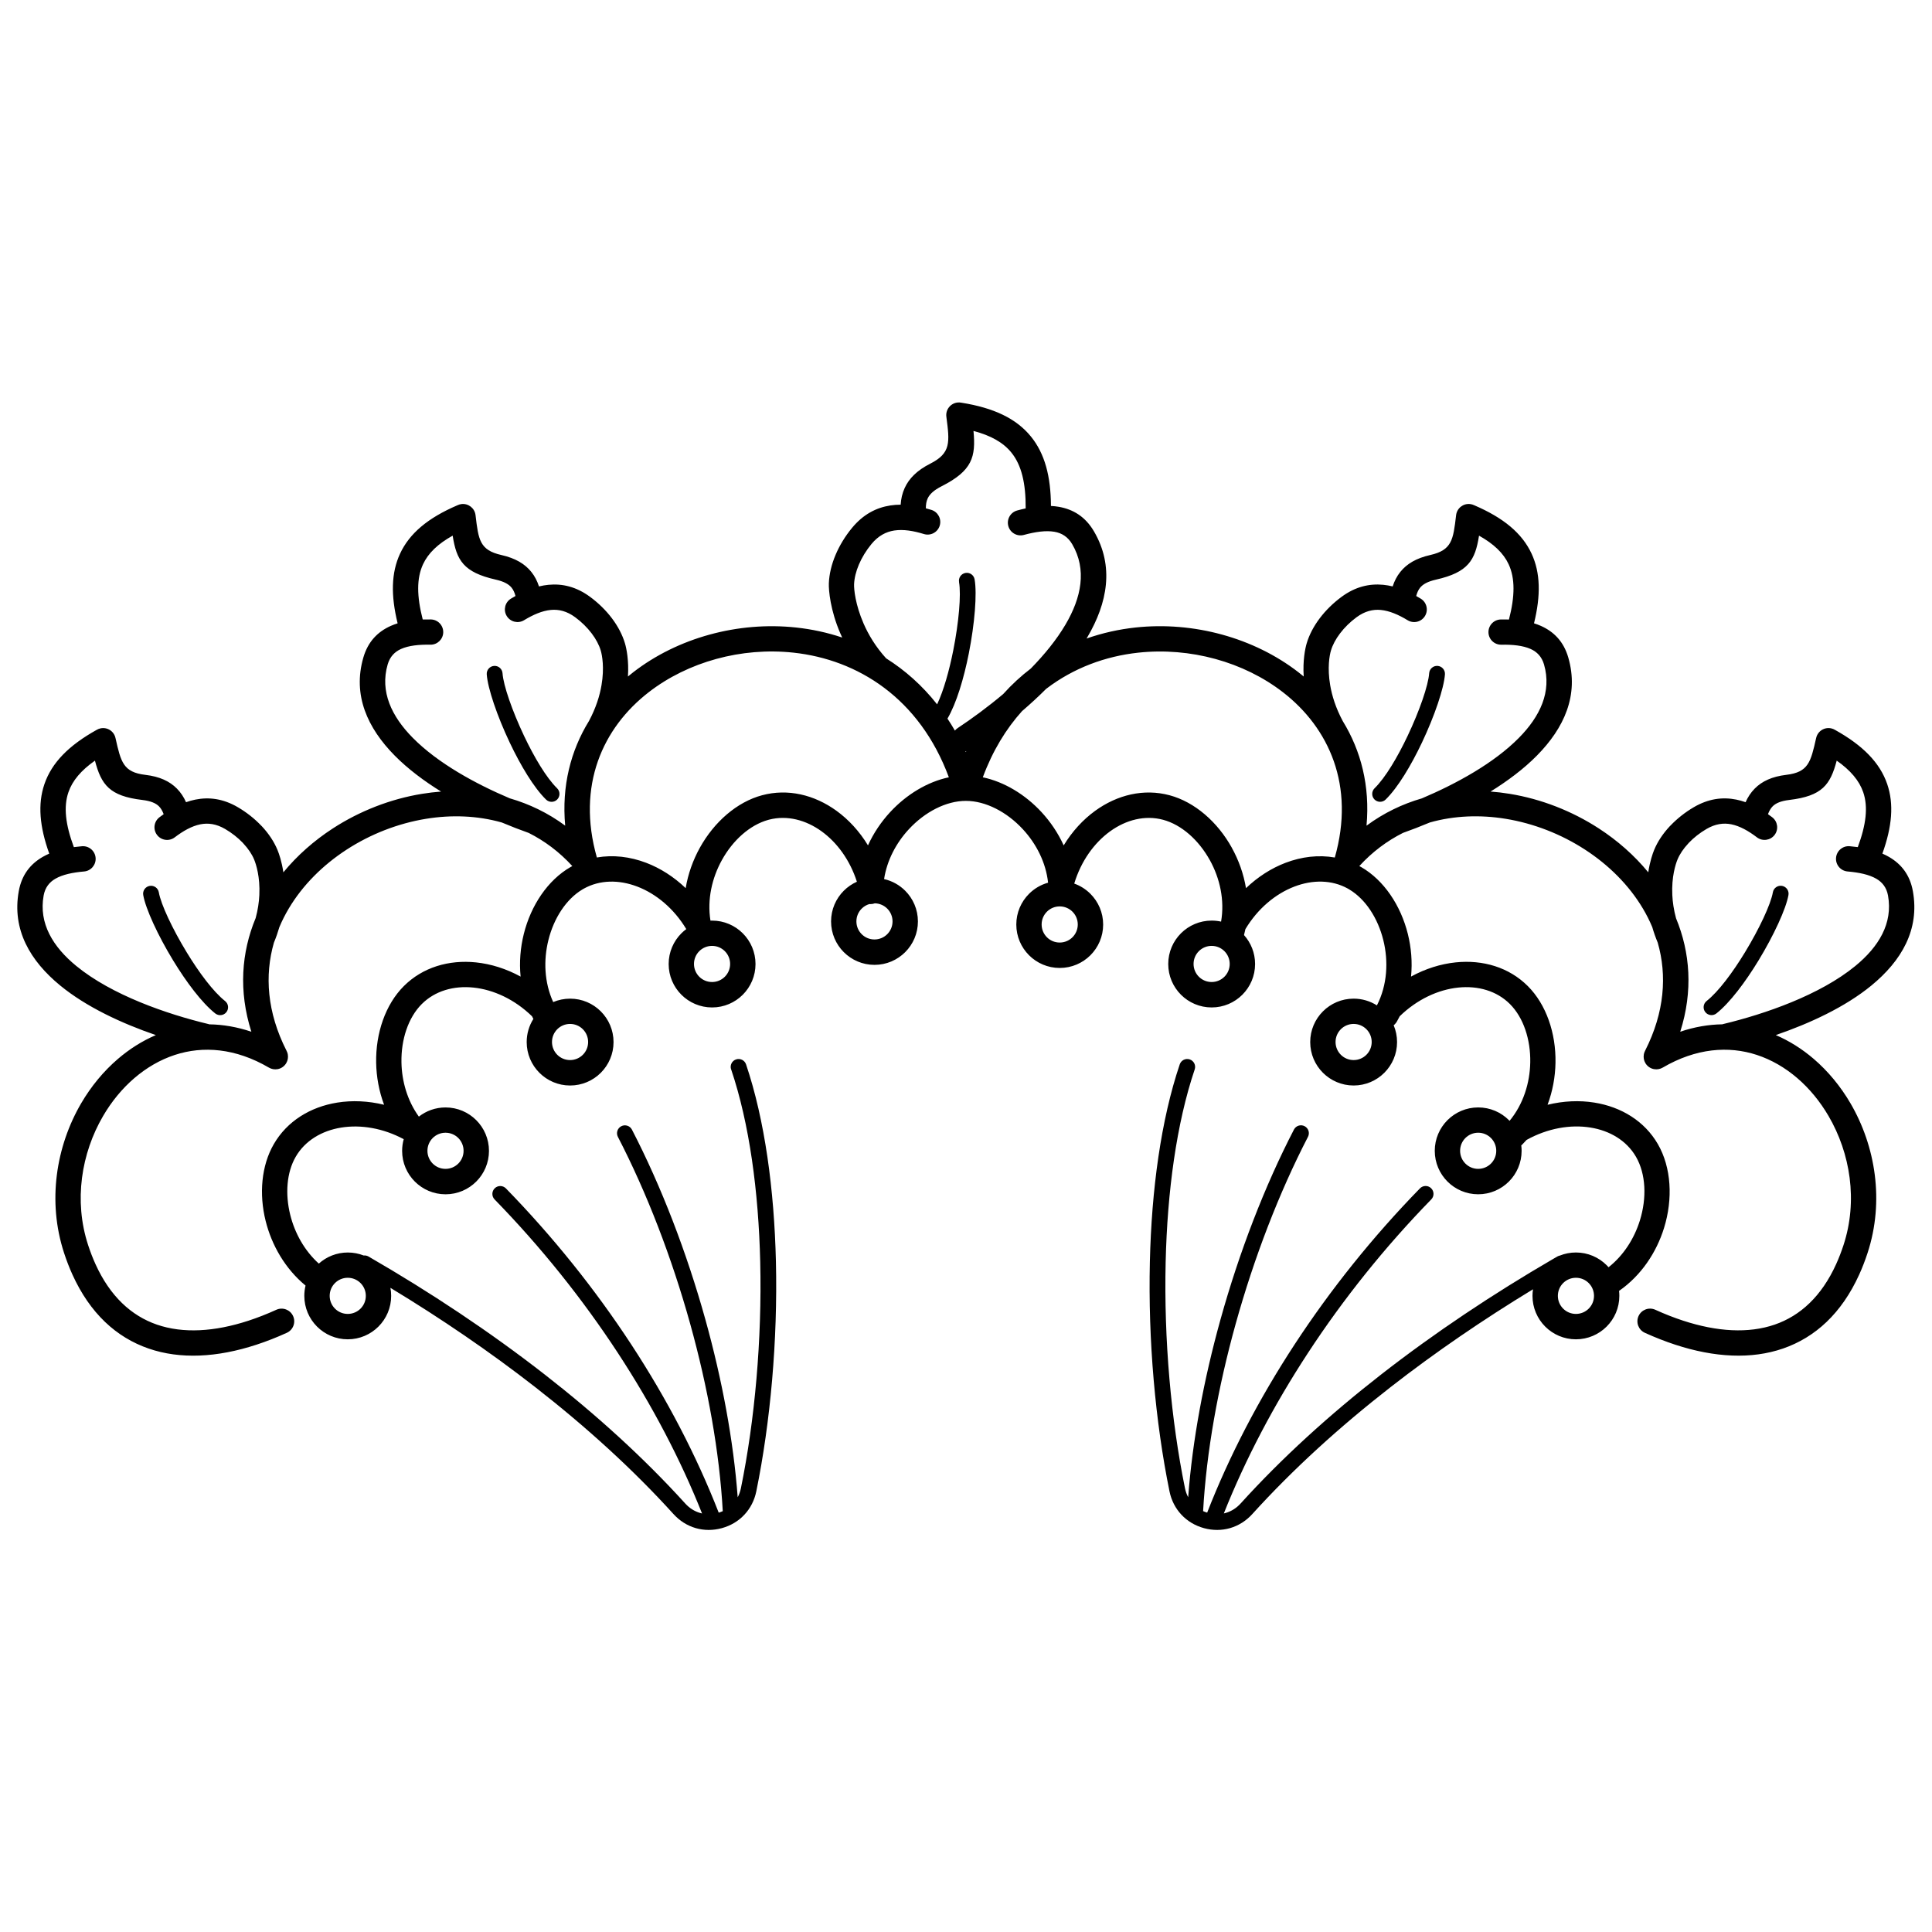 <?xml version="1.0" encoding="UTF-8"?>
<!-- Uploaded to: ICON Repo, www.iconrepo.com, Generator: ICON Repo Mixer Tools -->
<svg width="800px" height="800px" version="1.1" viewBox="144 144 512 512" xmlns="http://www.w3.org/2000/svg">
 <defs>
  <clipPath id="a">
   <path d="m148.09 250h503.81v300h-503.81z"/>
  </clipPath>
 </defs>
 <g clip-path="url(#a)">
  <path d="m375.84 383.39c-0.363 0.133-0.754 0.207-1.164 0.207-0.098 0-0.195-0.004-0.293-0.012-0.777 0.23-1.469 0.648-2.027 1.207-0.867 0.867-1.402 2.062-1.402 3.387 0 1.324 0.535 2.519 1.402 3.387 0.867 0.867 2.062 1.402 3.387 1.402s2.519-0.535 3.387-1.402c0.867-0.867 1.402-2.062 1.402-3.387 0-1.324-0.535-2.519-1.402-3.387-0.844-0.844-2.004-1.375-3.289-1.402zm-38.094 44.012c-0.367-1.098 0.223-2.281 1.32-2.648 1.098-0.367 2.281 0.223 2.648 1.32 4.984 14.777 7.461 33.211 7.914 52.254 0.492 20.891-1.453 42.543-5.199 60.895-0.492 2.402-1.586 4.512-3.16 6.191-1.57 1.68-3.606 2.91-5.973 3.559-2.367 0.648-4.742 0.625-6.945-0.016-2.207-0.645-4.227-1.902-5.875-3.723-10.727-11.84-23.129-23.102-36.641-33.637-12.035-9.383-24.957-18.188-38.367-26.309 0.129 0.691 0.195 1.402 0.195 2.133 0 3.176-1.289 6.055-3.371 8.137-2.082 2.082-4.961 3.371-8.137 3.371-3.176 0-6.055-1.289-8.137-3.371-2.082-2.082-3.371-4.961-3.371-8.137 0-0.941 0.113-1.859 0.328-2.734-5.402-4.449-8.98-10.699-10.582-17.148-1.777-7.148-1.125-14.633 2.156-20.316 3.535-6.121 9.711-9.887 16.84-11.027 3.934-0.629 8.168-0.453 12.398 0.578-1.348-3.598-2.035-7.402-2.102-11.141-0.141-7.816 2.445-15.418 7.332-20.305 4.992-4.992 11.934-7.027 19.117-6.285 3.969 0.41 8.016 1.676 11.832 3.762-0.375-3.82-0.055-7.664 0.844-11.281 1.887-7.59 6.356-14.266 12.344-17.723l0.012-0.004c0.168-0.098 0.336-0.188 0.504-0.281-3.461-3.781-7.371-6.684-11.559-8.785-2.266-0.805-4.668-1.73-7.141-2.769-6.484-1.832-13.348-2.066-20.051-0.973-7.469 1.215-14.734 4.062-21.062 8.172-6.293 4.086-11.645 9.41-15.332 15.609-0.941 1.586-1.777 3.231-2.488 4.93-0.387 1.332-0.863 2.711-1.449 4.121-2.481 8.641-1.844 18.418 3.34 28.621 0.145 0.273 0.254 0.562 0.32 0.863v0.004c0.004 0.023 0.012 0.051 0.016 0.074v0.008c0.004 0.023 0.008 0.051 0.012 0.074v0.008c0.129 0.75 0.004 1.547-0.41 2.254-0.492 0.84-1.289 1.391-2.172 1.586h-0.004c-0.023 0.004-0.051 0.012-0.074 0.016h-0.008c-0.023 0.004-0.051 0.008-0.074 0.012h-0.008c-0.75 0.129-1.547 0.004-2.254-0.41-8.863-5.18-17.469-5.809-24.93-3.367-3.906 1.277-7.523 3.394-10.727 6.141-3.231 2.769-6.043 6.195-8.297 10.055-5.762 9.855-7.812 22.445-3.965 34.203 0.586 1.797 1.242 3.484 1.961 5.066 3.84 8.461 9.461 13.656 16.258 16.004 6.957 2.398 15.266 1.914 24.289-1.039 2.406-0.789 4.871-1.754 7.383-2.894 1.688-0.762 3.672-0.008 4.434 1.68s0.008 3.672-1.68 4.434c-2.715 1.23-5.406 2.289-8.066 3.156-10.402 3.402-20.16 3.902-28.539 1.012-8.539-2.945-15.527-9.312-20.195-19.598-0.812-1.789-1.555-3.703-2.223-5.746-4.473-13.676-2.117-28.266 4.543-39.66 2.617-4.477 5.914-8.48 9.742-11.762 3.043-2.609 6.414-4.75 10.043-6.305-8.977-3.082-18.375-7.418-25.348-13.141-7.934-6.508-12.828-14.77-10.98-25.004 0.781-4.32 3.074-7.188 6.328-9.07 0.559-0.324 1.145-0.613 1.75-0.875-2.574-7.172-3.09-13.141-1.277-18.43 1.945-5.672 6.453-10.25 13.84-14.363 0.297-0.18 0.629-0.312 0.984-0.395 1.805-0.406 3.598 0.727 4 2.531l0.023 0.094c1.418 6.289 2.027 8.992 7.887 9.688 3.816 0.453 6.445 1.695 8.363 3.633 1.051 1.059 1.828 2.266 2.43 3.617 0.805-0.289 1.625-0.52 2.461-0.688 3.617-0.73 7.379-0.266 11.289 2.027 2.297 1.348 4.387 3 6.137 4.836 0.07 0.062 0.137 0.129 0.199 0.195 1.809 1.938 3.246 4.086 4.156 6.305 0.41 0.996 1.125 3.055 1.551 5.906 3.68-4.481 8.141-8.406 13.109-11.633 7.102-4.609 15.254-7.805 23.637-9.168 1.676-0.273 3.363-0.473 5.051-0.598-4.547-2.816-8.797-6.004-12.281-9.527-7.211-7.297-11.219-16.02-8.316-26.012 1.223-4.211 3.805-6.82 7.242-8.359 0.59-0.266 1.203-0.492 1.836-0.688-1.816-7.402-1.711-13.387 0.641-18.453 2.519-5.43 7.449-9.504 15.172-12.82 0.34-0.168 0.711-0.285 1.109-0.332 1.84-0.219 3.508 1.098 3.727 2.938l0.012 0.098c0.758 6.41 1.082 9.164 6.824 10.465 3.758 0.852 6.242 2.359 7.945 4.477 0.93 1.156 1.574 2.438 2.031 3.848 0.832-0.203 1.672-0.348 2.519-0.43 3.68-0.352 7.371 0.504 11.016 3.188 2.238 1.648 4.211 3.59 5.781 5.668 1.602 2.117 2.809 4.406 3.484 6.707 0.398 1.363 1.047 4.504 0.777 8.738 0.469-0.391 0.945-0.77 1.426-1.145 5.875-4.547 12.809-7.926 20.211-9.957 7.379-2.027 15.223-2.711 22.941-1.879 4.129 0.445 8.227 1.324 12.203 2.656-0.172-0.363-0.332-0.723-0.488-1.082-2.656-6.113-3.121-11.461-3.051-13.281 0.094-2.465 0.723-5.055 1.793-7.574 1.051-2.481 2.531-4.914 4.34-7.109 2.973-3.606 6.438-5.387 10.188-5.961 0.895-0.137 1.797-0.203 2.711-0.203 0.094-1.543 0.418-3.008 1.066-4.422 1.164-2.539 3.262-4.668 6.785-6.453 5.508-2.793 5.137-5.664 4.273-12.336l-0.012-0.102c-0.238-1.832 1.055-3.512 2.887-3.754 0.375-0.051 0.742-0.035 1.094 0.039 8.59 1.367 14.559 4.195 18.441 8.984 3.644 4.492 5.258 10.48 5.293 18.383 0.715 0.035 1.418 0.109 2.109 0.23 3.801 0.668 7.019 2.617 9.293 6.504 5.41 9.246 3.598 18.969-1.77 28.074-0.062 0.109-0.129 0.215-0.195 0.324 4.215-1.48 8.574-2.445 12.969-2.922 7.719-0.832 15.559-0.148 22.941 1.879 7.402 2.031 14.336 5.41 20.211 9.957 0.484 0.375 0.957 0.758 1.426 1.145-0.27-4.234 0.379-7.375 0.777-8.738 0.676-2.305 1.883-4.59 3.484-6.707 1.57-2.078 3.543-4.019 5.781-5.668 3.644-2.684 7.336-3.535 11.016-3.188 0.848 0.082 1.688 0.227 2.519 0.43 0.453-1.41 1.102-2.691 2.031-3.848 1.703-2.121 4.188-3.629 7.945-4.477 5.742-1.301 6.066-4.055 6.824-10.465l0.012-0.102c0.219-1.832 1.875-3.144 3.711-2.934 0.391 0.043 0.758 0.156 1.094 0.32 7.734 3.316 12.676 7.398 15.199 12.832 2.352 5.066 2.457 11.055 0.641 18.453 0.633 0.195 1.246 0.426 1.836 0.688 3.438 1.539 6.019 4.148 7.242 8.359 2.902 9.992-1.105 18.715-8.316 26.012-3.481 3.523-7.734 6.711-12.281 9.527 1.688 0.125 3.375 0.324 5.051 0.598 8.383 1.363 16.535 4.559 23.637 9.168 4.969 3.227 9.43 7.152 13.109 11.633 0.43-2.852 1.145-4.91 1.551-5.906 0.91-2.223 2.348-4.371 4.156-6.305 0.062-0.07 0.129-0.133 0.199-0.195 1.75-1.832 3.844-3.488 6.137-4.836 3.91-2.293 7.668-2.758 11.289-2.027 0.836 0.168 1.652 0.402 2.461 0.688 0.602-1.352 1.379-2.559 2.43-3.617 1.918-1.934 4.547-3.176 8.363-3.633 5.859-0.699 6.469-3.398 7.887-9.688l0.023-0.094c0.406-1.805 2.199-2.938 4-2.531 0.355 0.082 0.688 0.215 0.984 0.395 7.391 4.117 11.895 8.691 13.84 14.363 1.812 5.289 1.301 11.258-1.277 18.43 0.605 0.262 1.191 0.551 1.75 0.875 3.254 1.883 5.551 4.75 6.328 9.07 1.848 10.234-3.051 18.492-10.98 25.004-6.973 5.723-16.367 10.059-25.348 13.141 3.625 1.555 7 3.695 10.043 6.305 3.828 3.281 7.125 7.285 9.742 11.762 6.66 11.395 9.016 25.984 4.543 39.66-0.668 2.043-1.41 3.961-2.223 5.746-4.668 10.281-11.656 16.652-20.195 19.598-8.383 2.891-18.137 2.391-28.539-1.012-2.656-0.871-5.348-1.926-8.066-3.156-1.688-0.762-2.441-2.746-1.68-4.434 0.762-1.688 2.746-2.441 4.434-1.68 2.508 1.141 4.973 2.106 7.383 2.894 9.023 2.953 17.336 3.438 24.289 1.039 6.797-2.344 12.418-7.539 16.258-16.004 0.719-1.582 1.371-3.269 1.961-5.066 3.848-11.758 1.797-24.344-3.965-34.203-2.258-3.863-5.066-7.285-8.297-10.055-3.199-2.746-6.82-4.859-10.727-6.141-7.461-2.441-16.07-1.812-24.93 3.367-0.707 0.414-1.504 0.539-2.254 0.41h-0.008c-0.023-0.004-0.051-0.008-0.074-0.012h-0.008c-0.023-0.004-0.051-0.012-0.074-0.016h-0.004c-0.883-0.195-1.68-0.742-2.172-1.586-0.414-0.707-0.539-1.504-0.41-2.254v-0.008c0.004-0.023 0.008-0.051 0.012-0.074v-0.008c0.004-0.023 0.012-0.051 0.016-0.074v-0.004c0.066-0.301 0.176-0.59 0.32-0.863 5.184-10.203 5.82-19.98 3.34-28.621-0.586-1.41-1.066-2.785-1.449-4.121-0.711-1.699-1.543-3.344-2.488-4.93-3.688-6.199-9.039-11.523-15.332-15.609-6.328-4.109-13.594-6.957-21.062-8.172-6.703-1.09-13.57-0.855-20.051 0.973-2.473 1.039-4.875 1.961-7.141 2.769-4.188 2.106-8.102 5.004-11.562 8.789 0.102 0.055 0.203 0.109 0.305 0.168 0.07 0.035 0.145 0.074 0.215 0.113 5.988 3.457 10.457 10.133 12.344 17.723 0.898 3.617 1.219 7.461 0.844 11.281 3.816-2.086 7.863-3.352 11.832-3.762 7.188-0.742 14.129 1.293 19.117 6.285 4.887 4.887 7.473 12.488 7.332 20.309-0.066 3.738-0.754 7.543-2.102 11.141 4.231-1.031 8.465-1.211 12.398-0.578 7.133 1.141 13.312 4.902 16.84 11.016 3.57 6.184 4.023 14.516 1.625 22.23-2.012 6.469-6.035 12.57-11.914 16.656 0.051 0.434 0.074 0.879 0.074 1.324 0 3.176-1.289 6.055-3.371 8.137-2.082 2.082-4.961 3.371-8.137 3.371-3.176 0-6.055-1.289-8.137-3.371-2.082-2.082-3.371-4.961-3.371-8.137 0-0.594 0.047-1.18 0.133-1.75-13.184 8.016-25.891 16.691-37.738 25.926-13.516 10.535-25.918 21.797-36.641 33.637-1.648 1.82-3.668 3.078-5.875 3.723-2.203 0.641-4.578 0.664-6.945 0.016-2.367-0.648-4.402-1.883-5.973-3.559-1.574-1.68-2.668-3.789-3.16-6.191-3.746-18.352-5.691-40.004-5.199-60.895 0.449-19.039 2.926-37.477 7.914-52.254 0.367-1.098 1.551-1.688 2.648-1.32 1.098 0.367 1.688 1.551 1.32 2.648-4.848 14.371-7.258 32.379-7.699 51.023-0.484 20.574 1.43 41.895 5.117 59.957 0.176 0.863 0.465 1.668 0.852 2.398 1.121-15.047 4.144-31.199 8.539-47.016 4.981-17.926 11.73-35.434 19.488-50.414 0.531-1.027 1.793-1.434 2.82-0.902 1.027 0.531 1.434 1.793 0.902 2.82-7.629 14.738-14.273 31.969-19.176 49.613-4.656 16.762-7.742 33.883-8.617 49.582 0.344 0.152 0.703 0.285 1.074 0.398 5.887-15.094 13.738-30.156 23.207-44.621 9.523-14.543 20.699-28.508 33.184-41.309 0.805-0.828 2.133-0.848 2.961-0.039 0.828 0.805 0.848 2.133 0.039 2.961-12.277 12.594-23.285 26.348-32.672 40.688-9.051 13.824-16.59 28.172-22.301 42.531 0.172-0.039 0.344-0.082 0.516-0.133 1.469-0.43 2.824-1.277 3.941-2.508 10.902-12.031 23.48-23.457 37.168-34.129 14.238-11.098 29.664-21.379 45.645-30.672 0.184-0.113 0.371-0.223 0.562-0.324l0.559-0.324c0.207-0.121 0.426-0.199 0.648-0.242 1.32-0.531 2.766-0.82 4.273-0.82 3.176 0 6.055 1.289 8.137 3.371 0.176 0.176 0.344 0.355 0.504 0.539 4.023-3.168 6.824-7.641 8.301-12.383 1.867-6.004 1.598-12.336-1.023-16.879-2.473-4.281-6.91-6.934-12.09-7.762-5.293-0.848-11.324 0.184-16.906 3.277-0.371 0.418-0.754 0.824-1.148 1.223-0.086 0.086-0.172 0.164-0.262 0.238 0.059 0.473 0.09 0.953 0.09 1.441 0 3.176-1.289 6.055-3.371 8.137-2.082 2.082-4.961 3.371-8.137 3.371s-6.055-1.289-8.137-3.371c-2.082-2.082-3.371-4.961-3.371-8.137s1.289-6.055 3.371-8.137c2.082-2.082 4.961-3.371 8.137-3.371s6.055 1.289 8.137 3.371c0.059 0.059 0.121 0.121 0.18 0.184 3.633-4.398 5.383-10.031 5.481-15.5 0.109-6.062-1.789-11.855-5.387-15.453-3.496-3.496-8.469-4.906-13.688-4.367-5.34 0.551-10.918 3.129-15.523 7.606-0.188 0.371-0.383 0.742-0.59 1.109-0.164 0.363-0.391 0.699-0.688 0.996-0.102 0.102-0.207 0.195-0.316 0.281 0.574 1.371 0.895 2.875 0.895 4.453 0 3.176-1.289 6.055-3.371 8.137s-4.961 3.371-8.137 3.371c-3.176 0-6.055-1.289-8.137-3.371-2.082-2.082-3.371-4.961-3.371-8.137 0-3.176 1.289-6.055 3.371-8.137 2.082-2.082 4.961-3.371 8.137-3.371 2.269 0 4.383 0.656 6.168 1.789 2.762-5.391 3.098-11.672 1.695-17.309-1.441-5.801-4.699-10.84-9.008-13.414-0.148-0.074-0.289-0.156-0.422-0.25-4.223-2.328-9.297-2.363-14.113-0.523-5.012 1.914-9.723 5.82-13.004 11.289-0.105 0.523-0.23 1.047-0.367 1.57 1.824 2.035 2.934 4.727 2.934 7.672 0 3.176-1.289 6.055-3.371 8.137s-4.957 3.371-8.137 3.371c-3.176 0-6.055-1.289-8.137-3.371-2.082-2.082-3.371-4.961-3.371-8.137 0-3.176 1.289-6.055 3.371-8.137 2.082-2.082 4.961-3.371 8.137-3.371 0.855 0 1.691 0.094 2.496 0.27 0.988-5.668-0.309-11.473-2.981-16.301l-0.004 0.004c-2.938-5.309-7.477-9.375-12.387-10.691-4.769-1.277-9.781-0.012-14.035 3.062-4.238 3.07-7.711 7.906-9.508 13.848 1.633 0.578 3.094 1.516 4.293 2.715 2.082 2.082 3.371 4.961 3.371 8.137s-1.289 6.055-3.371 8.137c-2.082 2.082-4.961 3.371-8.137 3.371-3.176 0-6.055-1.289-8.137-3.371-2.082-2.082-3.371-4.961-3.371-8.137s1.289-6.055 3.371-8.137c1.383-1.383 3.113-2.414 5.051-2.953-0.582-5.367-3.129-10.312-6.664-14.141-4.258-4.609-9.879-7.539-15.129-7.539s-10.871 2.93-15.129 7.539c-3.324 3.598-5.773 8.188-6.539 13.184 2.156 0.488 4.082 1.578 5.594 3.09 2.082 2.082 3.371 4.957 3.371 8.137 0 3.176-1.289 6.055-3.371 8.137s-4.961 3.371-8.137 3.371-6.055-1.289-8.137-3.371-3.371-4.961-3.371-8.137c0-3.176 1.289-6.055 3.371-8.137 0.996-0.996 2.172-1.809 3.473-2.387-1.836-5.719-5.231-10.371-9.352-13.355-4.203-3.043-9.156-4.312-13.879-3.106-0.098 0.031-0.199 0.059-0.301 0.082-4.859 1.359-9.336 5.391-12.242 10.637-2.633 4.758-3.934 10.461-3.031 16.051 0.141-0.004 0.285-0.008 0.43-0.008 3.176 0 6.055 1.289 8.137 3.371 2.082 2.082 3.371 4.961 3.371 8.137 0 3.176-1.289 6.055-3.371 8.137-2.082 2.082-4.961 3.371-8.137 3.371-3.176 0-6.055-1.289-8.137-3.371s-3.371-4.961-3.371-8.137c0-3.176 1.289-6.055 3.371-8.137 0.402-0.402 0.836-0.777 1.297-1.117-3.281-5.461-7.988-9.363-12.996-11.277-4.84-1.848-9.938-1.805-14.172 0.562-0.117 0.078-0.238 0.148-0.363 0.211-4.309 2.578-7.566 7.613-9.008 13.414-1.328 5.332-1.098 11.238 1.27 16.426 1.379-0.582 2.894-0.906 4.484-0.906 3.176 0 6.055 1.289 8.137 3.371 2.082 2.082 3.371 4.961 3.371 8.137 0 3.176-1.289 6.055-3.371 8.137-2.082 2.082-4.961 3.371-8.137 3.371-3.176 0-6.055-1.289-8.137-3.371s-3.371-4.961-3.371-8.137c0-2.258 0.652-4.363 1.773-6.141-0.125-0.23-0.246-0.465-0.363-0.699-4.606-4.477-10.184-7.051-15.523-7.606-5.219-0.539-10.191 0.875-13.688 4.367-3.598 3.598-5.496 9.391-5.387 15.453 0.09 5.016 1.57 10.164 4.613 14.379 1.953-1.523 4.406-2.43 7.074-2.43 3.176 0 6.055 1.289 8.137 3.371 2.082 2.082 3.371 4.961 3.371 8.137 0 3.176-1.289 6.055-3.371 8.137-2.082 2.082-4.961 3.371-8.137 3.371s-6.055-1.289-8.137-3.371c-2.082-2.082-3.371-4.961-3.371-8.137 0-1.074 0.148-2.113 0.422-3.098-5.481-2.938-11.363-3.906-16.539-3.078-5.184 0.828-9.625 3.481-12.09 7.75-2.398 4.156-2.824 9.832-1.445 15.383 1.199 4.82 3.758 9.477 7.574 12.918 2.039-1.828 4.731-2.941 7.684-2.941 1.484 0 2.906 0.281 4.211 0.793 0.43-0.047 0.875 0.039 1.277 0.27 16.375 9.461 32.195 19.965 46.762 31.324 13.688 10.672 26.266 22.098 37.168 34.129 1.117 1.234 2.469 2.082 3.941 2.508 0.172 0.051 0.344 0.094 0.516 0.133-5.711-14.355-13.246-28.703-22.301-42.531-9.391-14.34-20.395-28.094-32.672-40.688-0.805-0.828-0.789-2.152 0.039-2.961 0.828-0.805 2.152-0.789 2.961 0.039 12.48 12.805 23.66 26.766 33.184 41.309 9.473 14.465 17.32 29.527 23.207 44.621 0.371-0.113 0.73-0.246 1.074-0.398-0.875-15.699-3.961-32.82-8.617-49.582-4.902-17.645-11.543-34.875-19.176-49.613-0.531-1.027-0.125-2.289 0.902-2.82s2.289-0.125 2.82 0.902c7.754 14.98 14.504 32.488 19.488 50.414 4.394 15.816 7.414 31.973 8.539 47.016 0.387-0.73 0.672-1.535 0.852-2.398 3.688-18.062 5.602-39.383 5.117-59.957-0.441-18.645-2.852-36.652-7.699-51.023zm60.418-129.14c-0.203-1.137 0.551-2.223 1.688-2.426 1.137-0.203 2.223 0.551 2.426 1.688 0.68 3.781 0.023 11.793-1.531 19.641-1.312 6.621-3.285 13.234-5.656 17.273 0.68 1.023 1.336 2.082 1.969 3.176 0.207-0.258 0.457-0.484 0.75-0.676 3.785-2.516 7.969-5.574 12.043-9.004 2.281-2.535 4.731-4.789 7.32-6.762 3.602-3.684 6.82-7.621 9.199-11.66 4.199-7.125 5.719-14.555 1.77-21.305-1.145-1.957-2.766-2.941-4.676-3.277-2.301-0.402-5.113 0.012-8.133 0.832-1.789 0.484-3.633-0.57-4.121-2.363-0.484-1.789 0.57-3.633 2.363-4.121 0.754-0.203 1.5-0.391 2.242-0.547 0.047-6.652-1.102-11.484-3.797-14.805-2.16-2.664-5.441-4.516-10.035-5.719 0.652 6.867-0.312 10.527-8.43 14.645-2.051 1.039-3.188 2.098-3.719 3.254-0.336 0.73-0.473 1.598-0.477 2.598 0.484 0.129 0.969 0.27 1.457 0.418 1.77 0.543 2.762 2.418 2.219 4.184-0.543 1.77-2.418 2.762-4.184 2.219-2.777-0.855-5.465-1.305-7.879-0.934-2.18 0.336-4.223 1.402-6.016 3.574-1.406 1.707-2.543 3.574-3.344 5.457-0.758 1.793-1.203 3.574-1.27 5.211-0.051 1.344 0.34 5.391 2.5 10.367 1.285 2.961 3.195 6.188 5.996 9.266 4.977 3.133 9.555 7.172 13.508 12.191 1.734-3.656 3.215-8.941 4.277-14.293 1.473-7.418 2.125-14.805 1.531-18.098zm23.094 28.273c-2.062 2.066-4.223 4.051-6.414 5.926-4.227 4.695-7.789 10.508-10.387 17.531 5.664 1.195 11.223 4.539 15.562 9.234 2.371 2.566 4.387 5.547 5.871 8.809 2.262-3.719 5.129-6.836 8.355-9.172 5.852-4.234 12.879-5.941 19.703-4.113 6.68 1.789 12.723 7.082 16.508 13.918l-0.004 0.004 0.004 0.012c1.809 3.266 3.117 6.898 3.746 10.688 3.148-3.016 6.731-5.289 10.453-6.711 4.301-1.645 8.801-2.164 13.086-1.41l0.004-0.02c5.406-19.02-1.531-34.332-13.77-43.797-5.191-4.016-11.324-7.004-17.875-8.801-6.574-1.805-13.57-2.414-20.473-1.668-8.633 0.934-17.102 4.019-24.367 9.574zm-21.199 16.52c-0.066 0.008-0.133 0.016-0.199 0.02 0.031 0.07 0.066 0.141 0.098 0.211 0.035-0.078 0.07-0.152 0.105-0.227zm213.77 37.418c0.199-1.141 1.285-1.906 2.426-1.707s1.906 1.285 1.707 2.426c-0.641 3.652-3.906 10.719-7.941 17.352-3.481 5.719-7.586 11.199-11.145 14.02-0.906 0.719-2.223 0.57-2.945-0.336-0.719-0.906-0.57-2.223 0.336-2.945 3.152-2.496 6.918-7.57 10.176-12.922 3.789-6.223 6.828-12.699 7.387-15.891zm-13.414 34.984c0.094-0.031 0.188-0.059 0.281-0.082 11.004-2.641 25.605-7.676 35.004-15.395 6.148-5.047 9.98-11.258 8.645-18.652-0.383-2.121-1.508-3.527-3.102-4.453-1.93-1.117-4.606-1.668-7.602-1.926-1.848-0.152-3.223-1.773-3.07-3.621 0.152-1.848 1.773-3.223 3.621-3.07 0.727 0.062 1.441 0.141 2.144 0.238 2.219-5.957 2.769-10.676 1.441-14.547-1.055-3.074-3.359-5.797-7.027-8.375-1.695 6.398-3.836 9.383-12.574 10.422-2.184 0.262-3.551 0.836-4.402 1.691-0.52 0.523-0.914 1.223-1.238 2.074 0.375 0.262 0.746 0.535 1.113 0.816 1.473 1.117 1.758 3.215 0.645 4.684-1.117 1.473-3.215 1.758-4.684 0.645-2.231-1.695-4.504-2.992-6.785-3.453-2.066-0.418-4.254-0.129-6.59 1.242-1.766 1.035-3.356 2.285-4.668 3.656-0.047 0.059-0.094 0.113-0.145 0.168-1.285 1.371-2.277 2.836-2.871 4.285-0.496 1.211-1.602 4.574-1.367 9.406 0.09 1.855 0.383 3.918 0.988 6.144 3.734 9.012 4.551 19.262 1.113 30.062 3.785-1.281 7.508-1.906 11.121-1.961zm-77.672-93.035c0.078-1.156 1.074-2.027 2.231-1.953 1.156 0.078 2.027 1.074 1.953 2.231-0.258 3.707-2.769 11.074-6.09 18.082-2.867 6.047-6.379 11.926-9.625 15.105-0.824 0.809-2.148 0.801-2.961-0.023-0.809-0.824-0.801-2.148 0.023-2.961 2.871-2.809 6.09-8.246 8.773-13.91 3.125-6.59 5.473-13.348 5.695-16.574zm-1.914 33.148c9.113-3.863 19.055-9.305 25.691-16.023 5.594-5.66 8.758-12.234 6.664-19.449-0.602-2.074-1.867-3.359-3.543-4.109-2.051-0.918-4.773-1.188-7.785-1.133-1.848 0.027-3.371-1.445-3.398-3.293-0.027-1.848 1.445-3.371 3.293-3.398 0.723-0.012 1.438-0.012 2.141 0.012 1.59-6.16 1.645-10.918-0.082-14.637-1.363-2.938-3.941-5.402-7.852-7.586-1.023 6.531-2.844 9.715-11.43 11.66-2.137 0.484-3.438 1.199-4.195 2.144-0.465 0.578-0.789 1.316-1.023 2.191 0.402 0.223 0.801 0.457 1.199 0.699 1.578 0.957 2.086 3.012 1.129 4.594-0.957 1.578-3.012 2.086-4.594 1.129-2.394-1.453-4.793-2.504-7.113-2.727-2.094-0.199-4.238 0.316-6.426 1.926-1.699 1.25-3.199 2.727-4.391 4.301-1.133 1.496-1.965 3.051-2.406 4.559-0.359 1.223-0.988 4.504-0.195 9.148 0.477 2.797 1.469 6.035 3.348 9.539 4.785 7.789 7.246 17.137 6.281 27.695 4.555-3.371 9.523-5.75 14.691-7.242zm-338.87 25.629c-0.199-1.141 0.562-2.227 1.707-2.426 1.141-0.199 2.227 0.562 2.426 1.707 0.559 3.191 3.598 9.668 7.387 15.891 3.258 5.352 7.023 10.426 10.176 12.922 0.906 0.719 1.055 2.039 0.336 2.945s-2.039 1.055-2.945 0.336c-3.559-2.82-7.66-8.305-11.145-14.02-4.039-6.629-7.305-13.699-7.941-17.352zm29.781 6.16c0.605-2.223 0.898-4.285 0.988-6.144 0.234-4.832-0.871-8.195-1.367-9.406-0.594-1.449-1.59-2.914-2.871-4.285-0.051-0.055-0.102-0.109-0.145-0.168-1.312-1.367-2.902-2.621-4.668-3.656-2.336-1.371-4.523-1.66-6.59-1.242-2.281 0.461-4.555 1.758-6.785 3.453-1.473 1.117-3.566 0.828-4.684-0.645-1.117-1.473-0.828-3.566 0.645-4.684 0.367-0.281 0.742-0.551 1.113-0.816-0.324-0.852-0.719-1.555-1.238-2.074-0.848-0.855-2.215-1.43-4.402-1.691-8.738-1.039-10.879-4.023-12.574-10.422-3.664 2.578-5.973 5.301-7.027 8.375-1.328 3.871-0.777 8.59 1.441 14.547 0.703-0.098 1.418-0.176 2.144-0.238 1.848-0.152 3.469 1.223 3.621 3.07 0.152 1.848-1.223 3.469-3.07 3.621-2.996 0.258-5.668 0.809-7.602 1.926-1.594 0.922-2.719 2.328-3.102 4.453-1.336 7.398 2.496 13.605 8.645 18.652 9.402 7.715 24 12.754 35.004 15.395 0.098 0.023 0.191 0.051 0.281 0.082 3.613 0.055 7.336 0.68 11.121 1.961-3.438-10.801-2.621-21.051 1.113-30.062zm61.254-64.656c-0.078-1.156 0.797-2.152 1.953-2.231 1.156-0.078 2.152 0.797 2.231 1.953 0.223 3.227 2.574 9.984 5.695 16.574 2.684 5.66 5.902 11.098 8.773 13.91 0.824 0.809 0.836 2.137 0.023 2.961-0.809 0.824-2.137 0.836-2.961 0.023-3.25-3.18-6.758-9.059-9.625-15.105-3.324-7.008-5.832-14.375-6.09-18.082zm27.07 12.41c1.875-3.504 2.871-6.742 3.344-9.539 0.789-4.644 0.16-7.926-0.195-9.148-0.441-1.504-1.277-3.062-2.406-4.559-1.191-1.574-2.691-3.051-4.391-4.301-2.184-1.609-4.328-2.125-6.426-1.926-2.32 0.219-4.719 1.273-7.113 2.727-1.578 0.957-3.637 0.453-4.594-1.129-0.957-1.578-0.453-3.637 1.129-4.594 0.398-0.242 0.797-0.473 1.199-0.699-0.234-0.875-0.559-1.613-1.023-2.191-0.758-0.945-2.059-1.66-4.195-2.144-8.59-1.945-10.41-5.133-11.43-11.66-3.914 2.18-6.488 4.644-7.852 7.586-1.727 3.723-1.672 8.477-0.082 14.637 0.703-0.023 1.418-0.027 2.141-0.012 1.848 0.027 3.32 1.551 3.293 3.398s-1.551 3.32-3.398 3.293c-3.008-0.055-5.734 0.215-7.785 1.133-1.68 0.75-2.941 2.031-3.543 4.109-2.098 7.215 1.07 13.789 6.664 19.449 6.641 6.719 16.578 12.16 25.691 16.023 5.172 1.492 10.137 3.871 14.691 7.242-0.965-10.562 1.496-19.91 6.281-27.699zm2.106 36.117 0.004 0.016c4.285-0.754 8.785-0.23 13.086 1.41 3.723 1.422 7.305 3.695 10.453 6.711 0.629-3.785 1.938-7.418 3.746-10.688 3.789-6.848 9.832-12.145 16.508-13.93h0.004c6.82-1.828 13.848-0.121 19.699 4.113 3.227 2.336 6.094 5.453 8.355 9.172 1.48-3.262 3.5-6.242 5.871-8.809 4.34-4.695 9.898-8.039 15.562-9.234-7.773-20.996-24.156-31.191-41.168-33.031-6.902-0.746-13.902-0.137-20.473 1.668-6.551 1.797-12.684 4.785-17.875 8.801-12.234 9.465-19.172 24.777-13.77 43.797zm126.05 14.379c-0.867-0.867-2.062-1.402-3.387-1.402s-2.519 0.535-3.387 1.402c-0.867 0.867-1.402 2.062-1.402 3.387s0.535 2.519 1.402 3.387c0.867 0.867 2.062 1.402 3.387 1.402s2.519-0.535 3.387-1.402c0.867-0.867 1.402-2.062 1.402-3.387s-0.535-2.519-1.402-3.387zm133.42 97.016c-1.324 0-2.519 0.535-3.387 1.402-0.867 0.867-1.402 2.062-1.402 3.387s0.535 2.519 1.402 3.387c0.867 0.867 2.062 1.402 3.387 1.402 1.324 0 2.519-0.535 3.387-1.402 0.867-0.867 1.402-2.062 1.402-3.387s-0.535-2.519-1.402-3.387-2.062-1.402-3.387-1.402zm-25.906-38.441c-1.324 0-2.519 0.535-3.387 1.402-0.867 0.867-1.402 2.062-1.402 3.387 0 1.324 0.535 2.519 1.402 3.387 0.867 0.867 2.062 1.402 3.387 1.402 1.324 0 2.519-0.535 3.387-1.402 0.867-0.867 1.402-2.062 1.402-3.387 0-1.324-0.535-2.519-1.402-3.387-0.867-0.867-2.062-1.402-3.387-1.402zm-33.008-28.832c-1.324 0-2.519 0.535-3.387 1.402-0.867 0.867-1.402 2.062-1.402 3.387s0.535 2.519 1.402 3.387 2.062 1.402 3.387 1.402c1.324 0 2.519-0.535 3.387-1.402 0.867-0.867 1.402-2.062 1.402-3.387s-0.535-2.519-1.402-3.387c-0.867-0.867-2.062-1.402-3.387-1.402zm-37.629-20.684c-1.324 0-2.519 0.535-3.387 1.402-0.867 0.867-1.402 2.062-1.402 3.387 0 1.324 0.535 2.519 1.402 3.387 0.867 0.867 2.062 1.402 3.387 1.402 1.324 0 2.519-0.535 3.387-1.402 0.867-0.867 1.402-2.062 1.402-3.387 0-1.324-0.535-2.519-1.402-3.387-0.867-0.867-2.062-1.402-3.387-1.402zm-225.55 89.359c-0.867-0.867-2.062-1.402-3.387-1.402-1.324 0-2.519 0.535-3.387 1.402s-1.402 2.062-1.402 3.387 0.535 2.519 1.402 3.387c0.867 0.867 2.062 1.402 3.387 1.402 1.324 0 2.519-0.535 3.387-1.402 0.867-0.867 1.402-2.062 1.402-3.387s-0.535-2.519-1.402-3.387zm25.906-38.441c-0.867-0.867-2.062-1.402-3.387-1.402-1.324 0-2.519 0.535-3.387 1.402-0.867 0.867-1.402 2.062-1.402 3.387 0 1.324 0.535 2.519 1.402 3.387 0.867 0.867 2.062 1.402 3.387 1.402 1.324 0 2.519-0.535 3.387-1.402 0.867-0.867 1.402-2.062 1.402-3.387 0-1.324-0.535-2.519-1.402-3.387zm33.008-28.832c-0.867-0.867-2.062-1.402-3.387-1.402-1.324 0-2.519 0.535-3.387 1.402-0.867 0.867-1.402 2.062-1.402 3.387s0.535 2.519 1.402 3.387c0.867 0.867 2.062 1.402 3.387 1.402 1.324 0 2.519-0.535 3.387-1.402s1.402-2.062 1.402-3.387-0.535-2.519-1.402-3.387zm37.629-20.684c-0.867-0.867-2.062-1.402-3.387-1.402-1.324 0-2.519 0.535-3.387 1.402-0.867 0.867-1.402 2.062-1.402 3.387 0 1.324 0.535 2.519 1.402 3.387 0.867 0.867 2.062 1.402 3.387 1.402 1.324 0 2.519-0.535 3.387-1.402 0.867-0.867 1.402-2.062 1.402-3.387 0-1.324-0.535-2.519-1.402-3.387z"/>
 </g>
</svg>